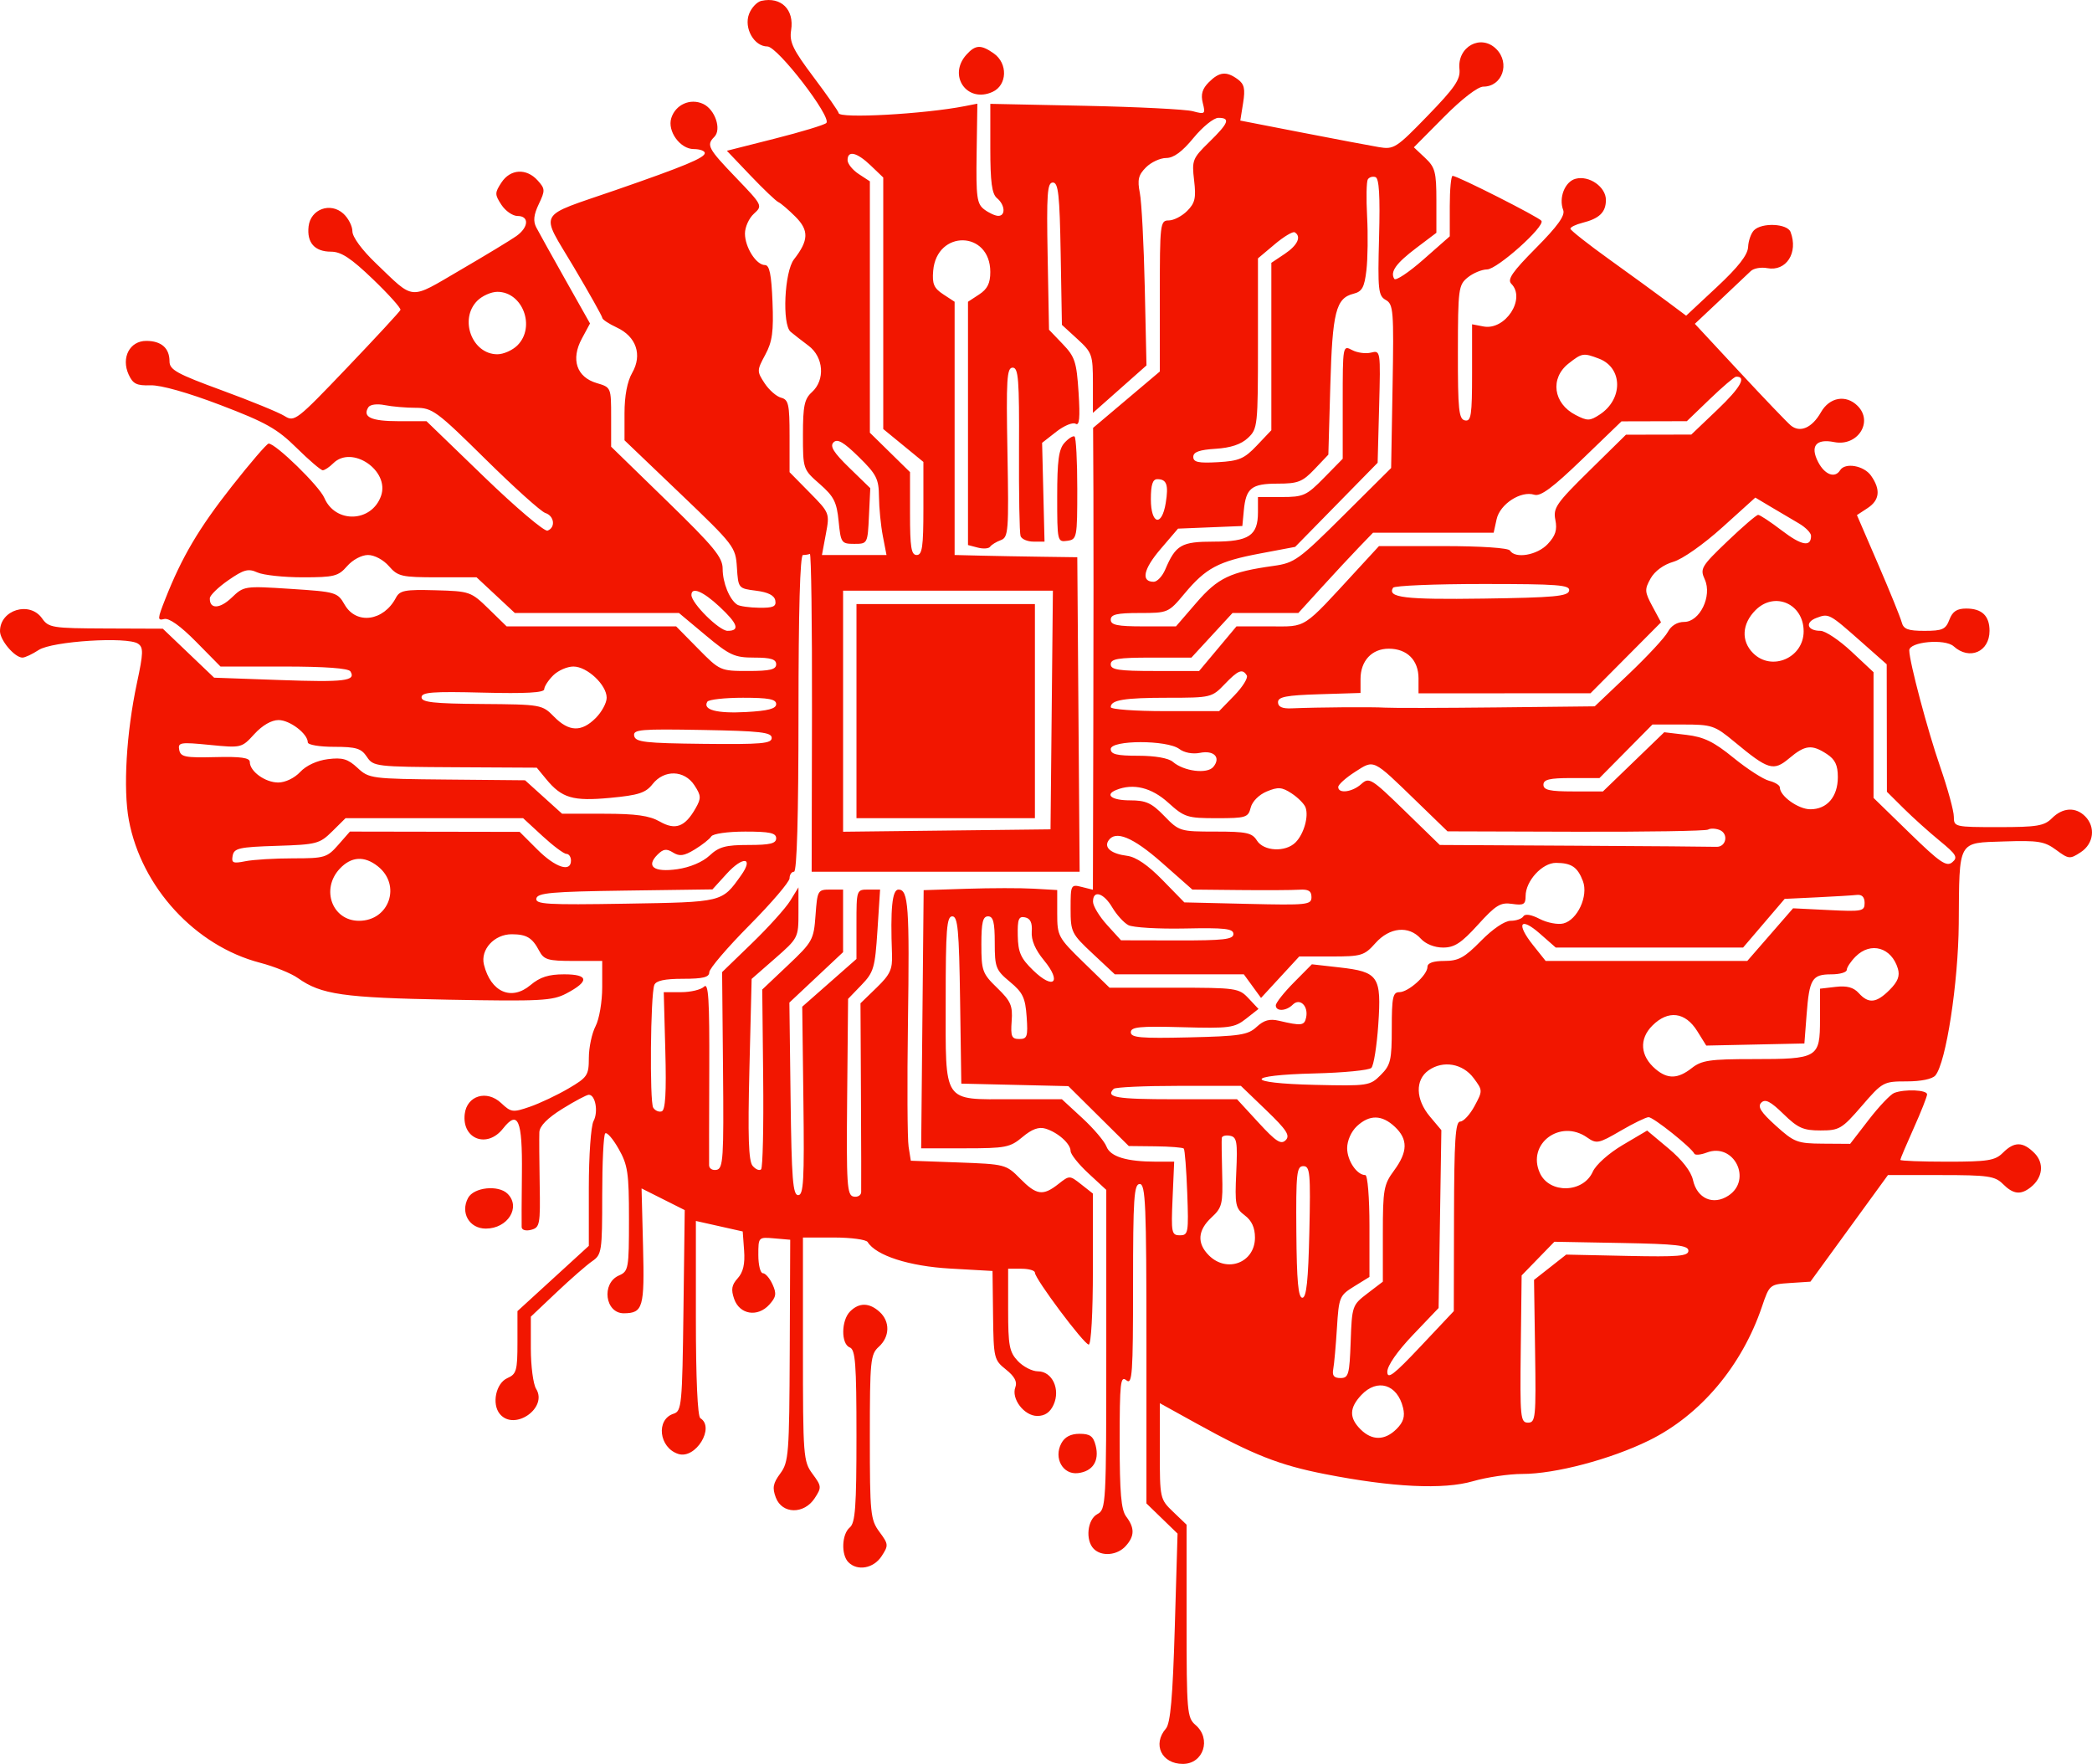 <?xml version="1.0" encoding="UTF-8" standalone="no"?>
<svg
   width="468.975"
   height="395.418"
   viewBox="0 0 468.975 395.418"
   version="1.1"
   id="svg1"
   sodipodi:docname="svg-ai(1).svg"
   inkscape:version="1.4.2 (1:1.4.2+202505120738+ebf0e940d0)"
   xmlns:inkscape="http://www.inkscape.org/namespaces/inkscape"
   xmlns:sodipodi="http://sodipodi.sourceforge.net/DTD/sodipodi-0.dtd"
   xmlns="http://www.w3.org/2000/svg"
   xmlns:svg="http://www.w3.org/2000/svg">
  <defs
     id="defs1" />
  <sodipodi:namedview
     id="namedview1"
     pagecolor="#ffffff"
     bordercolor="#000000"
     borderopacity="0.25"
     inkscape:showpageshadow="2"
     inkscape:pageopacity="0.0"
     inkscape:pagecheckerboard="0"
     inkscape:deskcolor="#d1d1d1"
     showgrid="false"
     inkscape:zoom="0.63128626"
     inkscape:cx="262.95519"
     inkscape:cy="327.10992"
     inkscape:window-width="1850"
     inkscape:window-height="1016"
     inkscape:window-x="70"
     inkscape:window-y="27"
     inkscape:window-maximized="1"
     inkscape:current-layer="svg1" />
  <path
     d="m 170.693,0.187 c -0.994,0.22 -2.243,1.547 -2.776,2.95 -1.2,3.155 1.133,7.281 4.116,7.281 2.277,0 14.497,15.87 13.211,17.156 -0.426,0.426 -5.618,2.002 -11.537,3.5 l -10.762,2.726 5.278,5.536 c 2.902,3.045 5.723,5.733 6.267,5.973 0.545,0.24 2.264,1.709 3.82,3.265 3.07,3.07 2.995,5.319 -0.318,9.564 -2.147,2.751 -2.696,14.607 -0.753,16.241 0.694,0.584 2.499,1.989 4.011,3.122 3.409,2.556 3.778,7.677 0.75,10.417 -1.672,1.513 -2,3.08 -2,9.551 0,7.696 0.022,7.761 3.75,11.023 3.187,2.788 3.825,4.042 4.25,8.353 0.479,4.859 0.627,5.073 3.5,5.073 2.981,0 3.002,-0.039 3.297,-6.241 l 0.298,-6.241 -4.694,-4.562 c -3.54,-3.441 -4.411,-4.846 -3.544,-5.713 0.868,-0.868 2.257,-0.066 5.647,3.261 3.995,3.921 4.501,4.918 4.54,8.954 0.024,2.498 0.413,6.454 0.865,8.792 l 0.822,4.25 h -7.236 -7.237 l 0.88,-4.707 c 0.872,-4.671 0.844,-4.742 -3.63,-9.284 l -4.508,-4.578 v -8.099 c 0,-7.113 -0.231,-8.159 -1.898,-8.595 -1.044,-0.273 -2.71,-1.735 -3.702,-3.249 -1.746,-2.665 -1.741,-2.868 0.148,-6.37 1.587,-2.941 1.891,-5.162 1.626,-11.868 -0.243,-6.151 -0.674,-8.25 -1.693,-8.25 -1.954,0 -4.481,-3.987 -4.481,-7.068 0,-1.442 0.902,-3.439 2.005,-4.437 1.985,-1.796 1.946,-1.877 -4,-8.068 -6.299,-6.56 -6.707,-7.325 -4.878,-9.154 1.69,-1.69 0.157,-6.187 -2.528,-7.41 -2.871,-1.308 -6.155,0.162 -7.114,3.185 -0.93,2.928 1.986,6.952 5.038,6.952 1.362,0 2.477,0.401 2.477,0.891 0,1.064 -4.605,2.978 -19.949,8.29 -18.017,6.237 -17.028,4.449 -9.485,17.168 3.539,5.966 6.444,11.141 6.456,11.5 0.012,0.358 1.473,1.326 3.248,2.151 4.371,2.032 5.764,6.133 3.452,10.162 -1.11,1.934 -1.722,5.155 -1.722,9.062 v 6.062 l 12.447,11.898 c 12.167,11.63 12.454,12.003 12.75,16.607 0.301,4.678 0.329,4.712 4.293,5.209 2.691,0.337 4.095,1.05 4.312,2.188 0.258,1.36 -0.446,1.678 -3.62,1.634 -2.167,-0.03 -4.377,-0.34 -4.911,-0.688 -1.727,-1.127 -3.271,-4.925 -3.271,-8.045 0,-2.58 -1.904,-4.896 -12.5,-15.207 l -12.5,-12.165 v -6.652 c 0,-6.636 -0.01,-6.654 -3.239,-7.608 -4.503,-1.33 -5.836,-5.306 -3.335,-9.949 l 1.839,-3.415 -5.519,-9.796 c -3.035,-5.389 -5.972,-10.669 -6.527,-11.734 -0.732,-1.407 -0.579,-2.838 0.561,-5.228 1.459,-3.058 1.44,-3.434 -0.26,-5.313 -2.52,-2.784 -6.113,-2.572 -8.112,0.478 -1.517,2.316 -1.517,2.684 0,5 0.901,1.375 2.528,2.5 3.615,2.5 2.659,0 2.506,2.531 -0.273,4.506 -1.238,0.879 -6.892,4.306 -12.566,7.614 -11.622,6.777 -10.129,6.897 -18.934,-1.528 -3.117,-2.982 -5.25,-5.889 -5.25,-7.153 0,-1.171 -0.914,-2.956 -2.03,-3.966 -2.91,-2.634 -7.346,-1.008 -7.792,2.856 -0.422,3.658 1.363,5.671 5.031,5.671 2.271,0 4.468,1.444 9.401,6.181 3.54,3.399 6.313,6.494 6.163,6.877 -0.15,0.383 -5.542,6.215 -11.982,12.961 -11.306,11.843 -11.787,12.215 -14,10.822 -1.26,-0.794 -7.579,-3.382 -14.041,-5.752 -10.113,-3.708 -11.75,-4.613 -11.75,-6.498 0,-2.975 -1.838,-4.591 -5.221,-4.591 -3.697,0 -5.664,3.763 -3.942,7.541 0.959,2.105 1.8,2.519 4.91,2.416 2.295,-0.076 8.392,1.645 15.694,4.432 10.169,3.881 12.697,5.303 17.032,9.584 2.799,2.765 5.445,5.027 5.88,5.027 0.434,0 1.489,-0.699 2.344,-1.554 4.179,-4.179 12.717,1.632 10.723,7.3 -2.097,5.963 -10.24,6.247 -12.715,0.443 -1.135,-2.662 -10.938,-12.214 -12.488,-12.168 -0.395,0.012 -4.092,4.308 -8.217,9.548 -7.439,9.449 -11.23,15.866 -14.952,25.309 -1.764,4.475 -1.785,4.866 -0.241,4.468 1.082,-0.279 3.668,1.566 7.159,5.109 l 5.466,5.545 h 14.225 c 9.165,0 14.464,0.387 14.897,1.087 1.323,2.142 -1.264,2.459 -15.803,1.94 l -14.749,-0.527 -5.751,-5.49 -5.751,-5.489 -12.757,-0.048 c -12.005,-0.044 -12.848,-0.178 -14.306,-2.26 -2.769,-3.953 -9.437,-1.933 -9.437,2.858 0,2.047 3.297,5.929 5.035,5.929 0.57,0 2.21,-0.77 3.645,-1.71 3.006,-1.969 19.853,-3.039 22.257,-1.413 1.243,0.841 1.211,2.026 -0.235,8.797 -2.385,11.166 -3.126,23.769 -1.81,30.786 2.821,15.044 14.898,28.166 29.397,31.943 3.174,0.827 6.994,2.373 8.491,3.437 5.208,3.701 10.127,4.408 33.72,4.844 20.74,0.384 23.338,0.248 26.44,-1.379 5.241,-2.749 5.074,-4.305 -0.462,-4.305 -3.498,0 -5.418,0.613 -7.557,2.413 -4.282,3.603 -8.894,1.579 -10.43,-4.576 -0.844,-3.384 2.33,-6.844 6.259,-6.822 3.326,0.019 4.581,0.783 6.135,3.735 1.043,1.979 1.964,2.25 7.65,2.25 H 135 v 5.886 c 0,3.276 -0.662,7.155 -1.494,8.75 -0.821,1.575 -1.496,4.758 -1.5,7.072 -0.01,3.94 -0.299,4.379 -4.597,6.898 -2.525,1.48 -6.413,3.318 -8.639,4.085 -3.812,1.313 -4.189,1.264 -6.424,-0.836 -3.223,-3.027 -7.689,-1.675 -8.168,2.474 -0.648,5.611 5.029,7.765 8.577,3.255 3.376,-4.292 4.37,-1.948 4.243,10.01 -0.063,5.998 -0.089,11.426 -0.056,12.062 0.033,0.671 0.93,0.929 2.134,0.614 1.935,-0.506 2.064,-1.196 1.909,-10.156 -0.092,-5.288 -0.126,-10.559 -0.076,-11.715 0.06,-1.393 1.797,-3.16 5.157,-5.25 2.787,-1.732 5.457,-3.149 5.933,-3.149 1.48,0 2.165,3.825 1.056,5.896 -0.585,1.094 -1.055,7.763 -1.055,14.972 v 12.999 l -7.999,7.317 -8,7.316 v 7.013 c 0,6.313 -0.225,7.111 -2.251,8 -2.579,1.131 -3.565,5.8 -1.7,8.047 3.247,3.913 10.816,-1.343 8.129,-5.645 -0.648,-1.038 -1.179,-5.101 -1.179,-9.029 v -7.141 l 5.75,-5.443 c 3.163,-2.994 6.762,-6.138 8,-6.988 2.142,-1.47 2.25,-2.179 2.25,-14.762 0,-7.27 0.301,-13.52 0.669,-13.887 0.368,-0.368 1.718,1.178 3,3.435 2.073,3.651 2.331,5.392 2.331,15.765 0,11.133 -0.102,11.705 -2.25,12.648 -3.999,1.754 -3.103,8.511 1.122,8.472 4.275,-0.041 4.632,-1.284 4.284,-14.948 l -0.332,-13.043 4.838,2.429 4.838,2.429 -0.286,22.518 c -0.269,21.162 -0.402,22.555 -2.199,23.125 -4.035,1.281 -3.29,7.648 1.056,9.027 3.867,1.228 8.279,-5.952 4.929,-8.022 -0.617,-0.381 -1,-8.963 -1,-22.416 v -21.798 l 5.25,1.177 5.25,1.178 0.312,4.282 c 0.22,3.007 -0.206,4.855 -1.432,6.209 -1.364,1.508 -1.537,2.522 -0.794,4.648 1.225,3.503 5.262,4.151 7.875,1.263 1.54,-1.701 1.662,-2.477 0.719,-4.547 -0.625,-1.373 -1.597,-2.496 -2.159,-2.496 -0.561,0 -1.021,-1.827 -1.021,-4.06 0,-4.048 0.011,-4.06 3.573,-3.75 l 3.573,0.31 -0.105,24.834 c -0.098,23.237 -0.235,25.009 -2.121,27.56 -1.638,2.216 -1.824,3.229 -0.992,5.416 1.409,3.707 6.309,3.784 8.698,0.138 1.59,-2.427 1.567,-2.696 -0.477,-5.46 -2.064,-2.792 -2.149,-3.895 -2.149,-27.948 v -25.04 h 6.941 c 3.818,0 7.223,0.456 7.568,1.014 1.875,3.035 9.296,5.421 18.491,5.945 l 9.5,0.541 0.12,9.94 c 0.116,9.604 0.214,10.016 2.894,12.153 1.92,1.531 2.569,2.747 2.108,3.951 -0.989,2.575 1.97,6.456 4.922,6.456 1.695,0 2.865,-0.804 3.638,-2.5 1.582,-3.472 -0.29,-7.5 -3.486,-7.5 -1.291,0 -3.326,-1.042 -4.522,-2.314 -1.906,-2.03 -2.174,-3.446 -2.174,-11.5 v -9.186 h 3 c 1.65,0 3,0.394 3,0.875 0,1.383 11.033,16.125 12.069,16.125 0.538,0 0.931,-7.142 0.931,-16.927 v -16.928 l -2.614,-2.056 c -2.609,-2.052 -2.617,-2.052 -5.134,-0.072 -3.452,2.714 -4.889,2.507 -8.579,-1.236 -3.116,-3.162 -3.366,-3.227 -13.832,-3.608 l -10.659,-0.388 -0.497,-3.143 c -0.273,-1.728 -0.339,-14.167 -0.147,-27.642 0.374,-26.202 0.106,-30 -2.117,-30 -1.418,0 -1.843,4.24 -1.455,14.5 0.128,3.382 -0.407,4.54 -3.457,7.494 l -3.608,3.495 0.104,20.505 c 0.057,11.278 0.08,21.101 0.05,21.829 -0.03,0.728 -0.796,1.178 -1.702,1 -1.478,-0.29 -1.626,-2.588 -1.44,-22.323 l 0.208,-22 2.995,-3.105 c 2.756,-2.857 3.042,-3.835 3.588,-12.25 l 0.592,-9.145 h -2.648 c -2.637,0 -2.648,0.032 -2.648,7.778 v 7.777 l -6.078,5.35 -6.079,5.351 0.262,21.122 c 0.221,17.796 0.037,21.122 -1.171,21.122 -1.193,0 -1.479,-3.634 -1.703,-21.585 l -0.269,-21.584 6.019,-5.652 6.019,-5.651 v -7.014 -7.014 h -2.88 c -2.791,0 -2.892,0.177 -3.296,5.75 -0.398,5.509 -0.657,5.979 -6.181,11.203 l -5.765,5.453 0.209,19.816 c 0.115,10.898 -0.093,20.118 -0.463,20.487 -0.369,0.37 -1.223,0.024 -1.898,-0.769 -0.918,-1.078 -1.1,-6.532 -0.726,-21.678 l 0.5,-20.237 5.25,-4.59 c 5.178,-4.527 5.25,-4.667 5.246,-10.263 v -5.672 l -1.842,3 c -1.013,1.65 -4.864,5.925 -8.557,9.5 l -6.716,6.5 0.206,22 c 0.184,19.72 0.035,22.034 -1.439,22.323 -0.905,0.178 -1.662,-0.272 -1.683,-1 -0.021,-0.728 0,-10.318 0.038,-21.311 0.061,-15.89 -0.177,-19.735 -1.162,-18.75 -0.681,0.681 -2.994,1.238 -5.14,1.238 h -3.903 l 0.353,13.166 c 0.25,9.365 0.018,13.278 -0.806,13.553 -0.637,0.213 -1.497,-0.161 -1.91,-0.83 -0.826,-1.335 -0.609,-25.264 0.248,-27.499 0.372,-0.969 2.318,-1.39 6.427,-1.39 4.502,0 5.893,-0.345 5.893,-1.461 0,-0.804 4.05,-5.546 9,-10.539 4.95,-4.993 9,-9.735 9,-10.539 0,-0.803 0.45,-1.461 1,-1.461 0.648,0 1,-12.5 1,-35.5 0,-23 0.352,-35.5 1,-35.5 0.55,0 1.247,-0.113 1.549,-0.25 0.302,-0.137 0.517,15.838 0.477,35.5 l -0.073,35.75 h 30.036 30.037 l -0.263,-35.25 -0.263,-35.25 -8,-0.109 c -4.4,-0.06 -10.587,-0.172 -13.75,-0.25 l -5.75,-0.141 v -28.385 -28.385 l -2.557,-1.675 c -2.087,-1.368 -2.5,-2.334 -2.25,-5.266 0.793,-9.276 12.807,-9.033 12.807,0.259 0,2.529 -0.643,3.827 -2.5,5.044 l -2.5,1.638 v 27.268 27.269 l 2.214,0.579 c 1.218,0.318 2.456,0.225 2.75,-0.207 0.295,-0.431 1.366,-1.092 2.38,-1.466 1.719,-0.636 1.82,-1.957 1.5,-19.678 -0.298,-16.433 -0.14,-18.996 1.167,-18.996 1.296,10e-4 1.499,2.597 1.425,18.251 -0.048,10.037 0.108,18.813 0.345,19.5 0.238,0.688 1.545,1.25 2.904,1.25 h 2.471 l -0.271,-11.073 -0.272,-11.074 3.184,-2.491 c 1.751,-1.371 3.702,-2.172 4.334,-1.781 0.845,0.522 1.019,-1.335 0.657,-6.986 -0.443,-6.894 -0.814,-8.03 -3.561,-10.896 l -3.066,-3.199 -0.306,-16.5 c -0.26,-14.016 -0.083,-16.5 1.17,-16.5 1.227,0 1.521,2.683 1.751,15.953 l 0.277,15.953 3.473,3.182 c 3.302,3.024 3.474,3.514 3.474,9.867 v 6.685 l 6.006,-5.32 6.005,-5.32 -0.385,-17.5 c -0.211,-9.625 -0.708,-19.143 -1.103,-21.152 -0.586,-2.976 -0.331,-4.04 1.379,-5.75 1.154,-1.154 3.193,-2.098 4.531,-2.098 1.671,0 3.589,-1.41 6.121,-4.5 2.028,-2.475 4.533,-4.5 5.566,-4.5 2.767,0 2.331,1.154 -2.056,5.438 -3.74,3.651 -3.908,4.08 -3.376,8.578 0.468,3.95 0.209,5.087 -1.563,6.859 -1.169,1.169 -3.025,2.125 -4.125,2.125 -1.921,0 -2,0.667 -2,16.933 v 16.933 l -7.478,6.317 -7.479,6.317 0.07,14.5 c 0.039,7.975 0.029,31.271 -0.021,51.769 l -0.092,37.269 -2.5,-0.627 c -2.439,-0.612 -2.5,-0.493 -2.5,4.844 0,5.269 0.183,5.643 4.957,10.108 l 4.957,4.637 h 14.46 14.459 l 1.928,2.646 1.928,2.647 4.283,-4.647 4.283,-4.646 h 7.207 c 6.748,0 7.378,-0.191 9.88,-3 3.174,-3.562 7.458,-3.983 10.158,-1 1.088,1.202 3.08,2 4.994,2 2.559,0 4.095,-1.004 7.825,-5.116 4.009,-4.419 5.054,-5.056 7.661,-4.674 2.576,0.378 3.02,0.122 3.02,-1.748 0,-3.397 3.726,-7.464 6.823,-7.447 3.468,0.02 4.831,0.944 6.025,4.085 1.264,3.324 -1.213,8.703 -4.372,9.495 -1.243,0.312 -3.634,-0.142 -5.312,-1.01 -1.913,-0.99 -3.28,-1.206 -3.666,-0.581 -0.339,0.548 -1.621,0.996 -2.849,0.996 -1.325,0 -4.028,1.829 -6.649,4.5 -3.696,3.766 -5.035,4.5 -8.208,4.5 -2.482,0 -3.792,0.458 -3.792,1.326 0,1.838 -4.269,5.674 -6.314,5.674 -1.442,0 -1.686,1.167 -1.686,8.045 0,7.236 -0.25,8.296 -2.485,10.531 -2.413,2.413 -2.844,2.478 -14.75,2.205 -15.909,-0.364 -15.933,-2.18 -0.035,-2.565 6.456,-0.156 12.168,-0.714 12.694,-1.24 0.526,-0.526 1.224,-4.899 1.551,-9.717 0.733,-10.824 0.06,-11.816 -8.682,-12.805 l -6.204,-0.702 -4.045,4.085 c -2.224,2.247 -4.044,4.553 -4.044,5.124 0,1.412 2.325,1.314 3.8,-0.161 1.577,-1.577 3.534,0.275 3.005,2.844 -0.385,1.874 -1.027,1.954 -6.106,0.761 -2.072,-0.486 -3.374,-0.126 -5,1.385 -1.939,1.802 -3.737,2.079 -15.199,2.346 -10.833,0.252 -13,0.06 -13,-1.149 0,-1.202 1.971,-1.397 11.506,-1.133 10.613,0.293 11.724,0.146 14.311,-1.889 l 2.805,-2.206 -2.235,-2.38 c -2.155,-2.293 -2.76,-2.379 -16.696,-2.379 h -14.46 l -5.866,-5.713 c -5.679,-5.532 -5.865,-5.88 -5.865,-10.948 v -5.234 l -5.25,-0.303 c -2.888,-0.166 -9.624,-0.16 -14.971,0.014 l -9.72,0.316 -0.28,28.934 -0.279,28.935 h 9.856 c 9.085,-10e-4 10.09,-0.199 12.864,-2.532 2.096,-1.765 3.655,-2.335 5.144,-1.882 2.795,0.85 5.636,3.384 5.636,5.028 0,0.717 1.8,2.97 4,5.005 l 4,3.701 v 35.804 c 0,34.781 -0.057,35.835 -2,36.875 -2.255,1.207 -2.733,5.867 -0.8,7.8 1.767,1.767 5.254,1.46 7.145,-0.629 2.02,-2.232 2.054,-4.06 0.123,-6.612 -1.139,-1.506 -1.468,-5.292 -1.468,-16.873 0,-13.158 0.178,-14.783 1.5,-13.686 1.326,1.1 1.5,-1.382 1.5,-21.378 0,-19.442 0.211,-22.622 1.5,-22.622 1.305,0 1.5,4.645 1.5,35.804 v 35.804 l 3.489,3.382 3.489,3.381 -0.622,21.065 c -0.462,15.649 -0.973,21.47 -1.989,22.643 -3.065,3.54 -0.965,7.921 3.798,7.921 4.629,0 6.457,-5.631 2.835,-8.732 -1.885,-1.614 -2,-2.95 -2,-23.303 v -21.591 l -3,-2.874 c -2.969,-2.844 -3,-2.986 -3,-13.62 v -10.745 l 8.182,4.525 c 12.781,7.07 18.582,9.358 28.823,11.367 15.151,2.972 26.589,3.524 33.201,1.602 3.081,-0.896 8.048,-1.629 11.038,-1.629 7.39,0 19.765,-3.268 28.388,-7.495 11.516,-5.647 20.837,-16.675 25.35,-29.993 1.68,-4.957 1.748,-5.015 6.281,-5.314 l 4.583,-0.301 8.692,-11.949 8.691,-11.948 h 11.886 c 10.552,0 12.109,0.224 13.885,2 2.31,2.31 3.969,2.51 6.208,0.75 2.751,-2.162 3.109,-5.433 0.843,-7.699 -2.581,-2.581 -4.507,-2.595 -7.051,-0.051 -1.746,1.746 -3.333,2 -12.5,2 -5.775,0 -10.5,-0.183 -10.5,-0.407 0,-0.224 1.35,-3.415 3,-7.093 1.65,-3.678 3,-7.094 3,-7.593 0,-1.012 -4.996,-1.23 -7.363,-0.321 -0.839,0.322 -3.406,3.022 -5.703,6 l -4.177,5.414 -6.129,-0.041 c -5.718,-0.038 -6.423,-0.308 -10.544,-4.034 -3.368,-3.044 -4.14,-4.269 -3.249,-5.16 0.891,-0.891 2.068,-0.289 4.959,2.534 3.239,3.162 4.448,3.701 8.307,3.701 4.233,0 4.816,-0.346 9.266,-5.5 4.647,-5.382 4.862,-5.5 10.068,-5.5 3.227,0 5.758,-0.527 6.432,-1.34 2.386,-2.875 5.132,-20.725 5.233,-34.02 0.143,-18.936 -0.33,-18.08 10.181,-18.429 7.641,-0.254 9.054,-0.023 11.655,1.9 2.817,2.082 3.082,2.107 5.512,0.515 2.925,-1.917 3.381,-5.654 0.981,-8.055 -2.141,-2.14 -5.027,-1.973 -7.429,0.429 -1.733,1.733 -3.333,2 -12,2 -9.818,0 -10,-0.043 -10,-2.34 0,-1.287 -1.371,-6.297 -3.047,-11.134 -2.839,-8.193 -6.93,-23.594 -6.946,-26.148 -0.012,-1.935 8.014,-2.669 9.956,-0.911 3.529,3.193 8.037,1.248 8.037,-3.467 0,-3.368 -1.706,-5 -5.225,-5 -2.093,0 -3.071,0.648 -3.775,2.5 -0.824,2.169 -1.563,2.5 -5.569,2.5 -3.733,0 -4.716,-0.373 -5.127,-1.944 -0.279,-1.069 -2.65,-6.908 -5.269,-12.975 l -4.761,-11.031 2.363,-1.548 c 2.742,-1.797 3.002,-4.144 0.806,-7.279 -1.596,-2.28 -5.829,-3.025 -6.943,-1.223 -1.155,1.869 -3.444,1.009 -4.923,-1.851 -1.848,-3.574 -0.475,-5.279 3.596,-4.464 5.239,1.047 8.847,-4.522 5.256,-8.114 -2.604,-2.603 -6.301,-1.96 -8.226,1.432 -1.982,3.494 -4.684,4.672 -6.761,2.949 -0.805,-0.668 -5.972,-6.066 -11.484,-11.997 l -10.021,-10.783 5.677,-5.336 c 3.123,-2.935 6.208,-5.851 6.855,-6.481 0.648,-0.63 2.312,-0.928 3.697,-0.664 4.256,0.814 7.011,-3.46 5.227,-8.109 -0.726,-1.893 -6.417,-2.158 -8.193,-0.382 -0.66,0.66 -1.254,2.348 -1.321,3.75 -0.084,1.781 -2.197,4.488 -7.004,8.976 l -6.884,6.425 -4.245,-3.17 c -2.335,-1.744 -8.165,-5.985 -12.954,-9.426 -4.79,-3.44 -8.727,-6.544 -8.75,-6.897 -0.023,-0.352 1.193,-0.951 2.702,-1.33 3.802,-0.954 5.256,-2.373 5.256,-5.127 0,-2.922 -3.744,-5.542 -6.783,-4.747 -2.405,0.628 -3.846,4.266 -2.785,7.029 0.464,1.21 -1.261,3.61 -6.104,8.49 -5.287,5.328 -6.488,7.067 -5.54,8.015 3.339,3.339 -1.334,10.514 -6.237,9.577 l -2.551,-0.488 v 10.935 c 0,9.486 -0.212,10.892 -1.598,10.611 -1.379,-0.279 -1.596,-2.372 -1.581,-15.298 0.015,-14.196 0.13,-15.067 2.208,-16.75 1.206,-0.976 3.155,-1.785 4.332,-1.797 2.263,-0.022 12.99,-9.601 12.194,-10.889 -0.494,-0.799 -18.834,-10.089 -19.916,-10.089 -0.352,0 -0.639,3.05 -0.639,6.778 v 6.777 l -5.938,5.227 c -3.266,2.875 -6.193,4.816 -6.503,4.313 -0.979,-1.584 0.384,-3.488 4.983,-6.962 l 4.458,-3.367 v -7.208 c 0,-6.417 -0.278,-7.47 -2.526,-9.582 l -2.526,-2.373 6.749,-6.802 c 4.021,-4.052 7.589,-6.801 8.826,-6.801 4.257,0 6.071,-5.263 2.906,-8.429 -3.443,-3.443 -8.786,-0.534 -8.258,4.496 0.242,2.31 -1.007,4.143 -7.117,10.445 -7.078,7.299 -7.572,7.616 -10.983,7.042 -1.964,-0.332 -9.75,-1.805 -17.301,-3.274 l -13.731,-2.672 0.633,-3.956 c 0.506,-3.166 0.264,-4.226 -1.211,-5.304 -2.537,-1.855 -4.117,-1.692 -6.476,0.667 -1.471,1.471 -1.837,2.726 -1.356,4.644 0.627,2.496 0.514,2.59 -2.234,1.853 -1.592,-0.427 -12.457,-0.974 -24.145,-1.215 l -21.25,-0.439 v 9.948 c 0,7.624 0.351,10.24 1.5,11.194 1.82,1.51 1.977,4.012 0.25,3.968 -0.687,-0.017 -2.09,-0.668 -3.117,-1.445 -1.645,-1.247 -1.847,-2.735 -1.701,-12.559 l 0.165,-11.144 -2.798,0.549 c -9.103,1.788 -28.299,2.843 -28.299,1.557 0,-0.316 -2.509,-3.916 -5.576,-8 -4.708,-6.269 -5.499,-7.919 -5.077,-10.59 0.728,-4.61 -2.244,-7.543 -6.654,-6.567 M 216.658,12.247 c -4.25,4.695 0.131,10.956 5.845,8.353 3.31,-1.508 3.467,-6.391 0.277,-8.625 -2.879,-2.017 -4.1,-1.963 -6.122,0.272 m -26.655,23.648 c 0,0.812 1.125,2.214 2.5,3.115 l 2.5,1.638 v 28.177 28.177 l 4.5,4.416 4.5,4.416 v 9.292 c 0,7.593 0.274,9.292 1.5,9.292 1.237,0 1.5,-1.826 1.5,-10.433 v -10.433 l -4.5,-3.688 -4.5,-3.687 v -28.192 -28.193 l -2.805,-2.687 c -3.109,-2.979 -5.195,-3.465 -5.195,-1.21 m 116.627,4.317 c -0.306,0.495 -0.378,4.231 -0.16,8.303 0.218,4.072 0.148,9.505 -0.154,12.074 -0.452,3.845 -0.966,4.776 -2.903,5.262 -3.937,0.988 -4.722,4.099 -5.189,20.567 l -0.439,15.5 -3.087,3.25 c -2.709,2.851 -3.723,3.25 -8.269,3.25 -5.87,0 -7.118,0.987 -7.594,6.004 l -0.332,3.496 -7.209,0.293 -7.209,0.293 -3.948,4.618 c -3.828,4.479 -4.409,7.296 -1.506,7.296 0.778,0 1.942,-1.238 2.587,-2.75 2.358,-5.534 3.603,-6.25 10.869,-6.25 7.881,0 9.916,-1.349 9.916,-6.571 v -3.429 h 5.292 c 4.912,0 5.594,-0.308 9.5,-4.288 l 4.208,-4.288 V 90.095 c 0,-12.627 0.02,-12.737 2.093,-11.627 1.151,0.616 3.064,0.876 4.25,0.577 2.137,-0.538 2.154,-0.424 1.822,12.077 l -0.335,12.619 -9.245,9.426 -9.244,9.427 -7.901,1.492 c -9.341,1.764 -12.095,3.229 -16.927,9.011 -3.574,4.275 -3.682,4.321 -10.063,4.321 -5.067,0 -6.45,0.322 -6.45,1.5 0,1.197 1.479,1.5 7.309,1.5 h 7.31 l 4.584,-5.31 c 4.808,-5.57 7.592,-6.898 17.297,-8.252 4.695,-0.656 5.65,-1.345 15.677,-11.318 l 10.677,-10.62 0.323,-18.32 c 0.299,-16.973 0.187,-18.396 -1.526,-19.355 -1.682,-0.942 -1.818,-2.221 -1.5,-14.097 0.248,-9.282 0.014,-13.173 -0.809,-13.447 -0.637,-0.213 -1.409,0.018 -1.715,0.513 m -20.877,14.554 -3.75,3.152 v 19.076 c 0,18.49 -0.069,19.14 -2.25,21.186 -1.527,1.432 -3.858,2.212 -7.25,2.425 -3.638,0.228 -5,0.721 -5,1.813 0,1.189 1.141,1.436 5.5,1.191 4.767,-0.268 5.933,-0.765 8.75,-3.735 l 3.25,-3.427 v -18.764 -18.765 l 2.994,-2 c 2.894,-1.933 3.803,-3.889 2.25,-4.843 -0.413,-0.253 -2.438,0.958 -4.5,2.691 m -178.75,12.652 c -4.13,4.13 -1.179,12 4.5,12 1.375,0 3.4,-0.9 4.5,-2 4.13,-4.13 1.179,-12 -4.5,-12 -1.375,0 -3.4,0.9 -4.5,2 m 244.635,14.073 c -4.206,3.308 -3.442,8.941 1.562,11.529 2.671,1.381 3.193,1.372 5.425,-0.09 5.277,-3.458 5.182,-10.495 -0.169,-12.53 -3.502,-1.331 -3.799,-1.284 -6.818,1.091 m 31.689,7.949 -5.175,4.978 -7.325,0.019 -7.324,0.018 -8.836,8.522 c -6.583,6.348 -9.312,8.37 -10.7,7.93 -3.021,-0.959 -7.712,2.087 -8.46,5.494 l -0.663,3.017 h -13.52 -13.521 l -3.15,3.265 c -1.732,1.796 -5.5,5.846 -8.372,9 l -5.221,5.735 h -7.38 -7.379 l -4.606,5 -4.606,5 h -9.043 c -7.372,0 -9.043,0.277 -9.043,1.5 0,1.232 1.767,1.5 9.907,1.5 h 9.907 l 4.186,-5 4.186,-5 h 7.525 c 8.4,0 7.026,0.895 19.607,-12.768 l 4.819,-5.232 h 14.372 c 8.503,0 14.625,0.408 14.991,1 1.173,1.898 6.106,1.048 8.459,-1.457 1.752,-1.864 2.166,-3.169 1.717,-5.411 -0.534,-2.674 0.189,-3.722 7.617,-11.028 l 8.207,-8.074 7.324,-0.015 7.324,-0.015 5.904,-5.631 c 5.138,-4.901 6.559,-7.423 4.139,-7.347 -0.38,0.011 -3.02,2.261 -5.867,5 m -300.762,1.877 c -1.348,2.182 0.667,3.101 6.801,3.101 h 6.245 l 12.946,12.505 c 7.12,6.877 13.509,12.291 14.196,12.031 1.849,-0.7 1.516,-3.317 -0.503,-3.958 -0.964,-0.306 -7.001,-5.736 -13.415,-12.067 C 97.908,92.148 96.917,91.418 93.208,91.418 c -2.179,0 -5.313,-0.27 -6.965,-0.601 -1.749,-0.35 -3.287,-0.141 -3.684,0.5 m 156.072,7.953 c -1.288,1.423 -1.634,3.974 -1.634,12.046 0,10.048 0.042,10.235 2.25,9.922 2.182,-0.31 2.25,-0.661 2.25,-11.664 0,-6.239 -0.277,-11.516 -0.616,-11.726 -0.339,-0.211 -1.352,0.429 -2.25,1.422 m 19.366,12.648 c 0,5.651 2.451,6.272 3.332,0.844 0.664,-4.094 0.222,-5.344 -1.891,-5.344 -1.041,0 -1.441,1.249 -1.441,4.5 m 128.095,6.313 c -4.209,3.801 -8.945,7.129 -10.975,7.712 -2.168,0.623 -4.167,2.086 -5.087,3.725 -1.384,2.466 -1.348,3.009 0.408,6.27 l 1.922,3.57 -7.908,7.955 -7.908,7.955 H 337.27 317.997 v -3.345 c 0,-4.091 -2.571,-6.655 -6.674,-6.655 -3.787,0 -6.326,2.725 -6.326,6.791 v 3.134 l -9.25,0.287 c -7.428,0.231 -9.25,0.583 -9.25,1.788 0,1.028 0.945,1.461 3,1.375 6.022,-0.25 18.077,-0.341 21,-0.159 1.65,0.104 12.9,0.08 25,-0.052 l 22,-0.241 7.595,-7.211 c 4.177,-3.967 8.13,-8.224 8.785,-9.462 0.745,-1.409 2.118,-2.25 3.671,-2.25 3.5,0 6.316,-5.802 4.621,-9.522 -1.103,-2.42 -0.799,-2.933 5.042,-8.527 3.419,-3.273 6.535,-5.951 6.924,-5.951 0.39,0 2.79,1.588 5.333,3.53 4.416,3.371 6.536,3.748 6.523,1.161 0,-0.655 -1.241,-1.91 -2.75,-2.789 -1.509,-0.879 -4.319,-2.538 -6.244,-3.686 l -3.5,-2.089 -7.405,6.686 m -308.282,8.687 c -1.97,2.266 -2.902,2.5 -9.946,2.5 -4.275,0 -8.854,-0.492 -10.174,-1.094 -2.035,-0.927 -3.03,-0.66 -6.509,1.75 -2.26,1.564 -4.125,3.38 -4.146,4.035 -0.079,2.486 2.229,2.428 4.891,-0.123 2.742,-2.627 2.862,-2.645 13.228,-1.974 10.167,0.657 10.508,0.756 12.106,3.541 2.603,4.537 8.728,3.715 11.49,-1.542 0.873,-1.662 2.018,-1.879 8.875,-1.69 7.698,0.213 7.961,0.306 11.91,4.158 l 4.038,3.939 h 18.999 19 l 4.925,5 c 4.873,4.948 4.991,5 11.212,5 4.923,0 6.288,-0.326 6.288,-1.5 0,-1.13 -1.213,-1.5 -4.913,-1.5 -4.43,0 -5.499,-0.491 -10.896,-5 l -5.984,-5 h -18.398 -18.397 l -4.29,-4 -4.29,-4 h -8.736 c -8.071,0 -8.901,-0.19 -10.909,-2.5 -1.241,-1.427 -3.253,-2.5 -4.687,-2.5 -1.434,0 -3.446,1.073 -4.687,2.5 m 234.479,4.837 c -1.368,2.212 2.611,2.69 20.268,2.436 15.871,-0.229 18.961,-0.514 19.203,-1.773 0.248,-1.292 -2.431,-1.5 -19.333,-1.5 -10.791,0 -19.853,0.377 -20.138,0.837 m -157.292,1.628 c 0,1.861 6.226,8.035 8.104,8.035 2.848,0 2.308,-1.59 -1.854,-5.459 -3.683,-3.425 -6.25,-4.482 -6.25,-2.576 m 34,26.053 v 27.019 l 23.25,-0.269 23.25,-0.268 0.266,-26.75 0.267,-26.75 h -23.517 -23.516 v 27.018 m 204.55,-22.659 c -3.061,3.061 -3.28,6.911 -0.55,9.641 4.16,4.16 11.333,1.064 11.333,-4.892 0,-6.171 -6.498,-9.033 -10.783,-4.749 m -201.55,22.641 v 24 h 20 20 v -24 -24 h -20 -20 v 24 m 215.186,-20.891 c -2.646,0.999 -2.047,2.891 0.916,2.891 1.091,0 4.214,2.087 6.941,4.637 l 4.957,4.637 v 14.088 14.089 l 8.06,7.847 c 6.823,6.642 8.295,7.653 9.583,6.583 1.319,-1.095 0.943,-1.738 -2.81,-4.81 -2.383,-1.95 -6.02,-5.221 -8.083,-7.269 l -3.75,-3.724 -0.023,-14.289 -0.024,-14.289 -5.726,-5.062 c -7.185,-6.351 -7.248,-6.384 -10.041,-5.329 m -283.186,12.891 c -1.1,1.1 -2,2.495 -2,3.101 0,0.764 -4.198,0.993 -13.75,0.75 -11.271,-0.288 -13.75,-0.099 -13.75,1.046 0,1.121 2.66,1.417 13.5,1.5 13.345,0.102 13.531,0.135 16.205,2.853 3.343,3.4 6.147,3.489 9.34,0.295 1.35,-1.35 2.455,-3.395 2.455,-4.545 0,-2.89 -4.377,-7 -7.455,-7 -1.4,0 -3.445,0.9 -4.545,2 m 150.5,2 c -2.808,2.931 -3.098,3 -12.605,3 -9.868,0 -12.895,0.495 -12.895,2.107 0,0.491 5.467,0.893 12.149,0.893 h 12.149 l 3.406,-3.507 c 1.873,-1.929 3.129,-3.954 2.792,-4.5 -0.976,-1.578 -1.928,-1.195 -4.996,2.007 m -115.93,3.887 c -1.121,1.813 2.125,2.679 8.68,2.316 4.976,-0.275 6.75,-0.745 6.75,-1.788 0,-1.093 -1.693,-1.415 -7.441,-1.415 -4.093,0 -7.688,0.399 -7.989,0.887 m -101.548,7.25 c -2.849,3.119 -2.906,3.133 -10.03,2.431 -6.59,-0.65 -7.137,-0.56 -6.815,1.112 0.306,1.59 1.316,1.793 8.086,1.626 5.743,-0.142 7.737,0.14 7.737,1.096 0,2.104 3.458,4.598 6.376,4.598 1.573,0 3.648,-0.998 4.922,-2.366 1.342,-1.442 3.764,-2.563 6.202,-2.87 3.278,-0.412 4.477,-0.06 6.646,1.954 2.583,2.399 3.055,2.46 20.102,2.619 l 17.456,0.163 4.151,3.75 4.151,3.75 h 9.416 c 7.134,0 10.158,0.424 12.478,1.75 3.516,2.01 5.655,1.216 8.041,-2.984 1.278,-2.25 1.247,-2.829 -0.274,-5.151 -2.248,-3.432 -6.783,-3.554 -9.38,-0.253 -1.546,1.965 -3.143,2.483 -9.493,3.078 -8.386,0.786 -10.847,0.062 -14.379,-4.231 l -2.086,-2.534 -18.299,-0.098 c -17.79,-0.096 -18.342,-0.161 -19.787,-2.338 -1.259,-1.896 -2.387,-2.239 -7.365,-2.239 -3.252,0 -5.878,-0.447 -5.878,-1 0,-1.93 -4.026,-5 -6.556,-5 -1.59,0 -3.64,1.186 -5.422,3.137 m 307.478,3.863 -5.937,6 h -6.282 c -4.916,0 -6.281,0.326 -6.281,1.5 0,1.183 1.408,1.5 6.67,1.5 h 6.67 l 6.872,-6.634 6.872,-6.635 4.969,0.589 c 3.936,0.466 6.132,1.535 10.557,5.14 3.073,2.503 6.668,4.823 7.989,5.154 1.32,0.332 2.401,1.004 2.401,1.494 0,1.927 4.15,4.892 6.845,4.892 3.75,0 6.155,-2.819 6.155,-7.214 0,-2.676 -0.61,-3.956 -2.465,-5.171 -3.369,-2.208 -4.877,-2.039 -8.419,0.941 -3.545,2.983 -4.671,2.646 -12.295,-3.676 -4.431,-3.674 -5.044,-3.88 -11.532,-3.88 h -6.852 l -5.937,6 m -222.329,-3.448 c 0.284,1.394 2.426,1.639 15.579,1.782 12.963,0.141 15.251,-0.059 15.25,-1.334 0,-1.257 -2.523,-1.546 -15.58,-1.781 -13.903,-0.252 -15.543,-0.108 -15.249,1.333 m 106.829,2.948 c 0,1.171 1.352,1.5 6.171,1.5 3.771,0 6.786,0.53 7.75,1.363 2.469,2.131 7.709,2.788 9.078,1.138 1.752,-2.11 0.161,-3.783 -2.997,-3.151 -1.631,0.326 -3.52,-0.028 -4.629,-0.868 -2.707,-2.05 -15.373,-2.035 -15.373,0.018 m 54.75,5.13 c -2.062,1.32 -3.75,2.843 -3.75,3.385 0,1.56 3.165,1.146 5.181,-0.679 1.743,-1.577 2.247,-1.266 9.714,6 l 7.875,7.664 30.115,0.167 c 16.563,0.091 30.896,0.204 31.851,0.25 2.262,0.108 2.85,-2.978 0.723,-3.794 -0.902,-0.346 -2.049,-0.377 -2.549,-0.068 -0.5,0.309 -13.847,0.524 -29.659,0.477 l -28.751,-0.086 -7,-6.784 c -9.877,-9.572 -9.372,-9.332 -13.75,-6.532 m -53.5,4.032 c -2.682,1.082 -1.042,2.338 3.054,2.338 3.606,0 4.854,0.568 7.696,3.5 3.325,3.43 3.553,3.5 11.456,3.5 6.98,0 8.231,0.269 9.312,2 1.521,2.435 6.411,2.678 8.659,0.43 1.874,-1.874 3.006,-5.86 2.235,-7.869 -0.305,-0.795 -1.706,-2.199 -3.114,-3.122 -2.169,-1.421 -3.018,-1.487 -5.567,-0.431 -1.745,0.723 -3.256,2.241 -3.602,3.619 -0.556,2.216 -1.062,2.373 -7.616,2.373 -6.619,0 -7.242,-0.2 -10.895,-3.5 -3.738,-3.378 -7.813,-4.373 -11.618,-2.838 m -175.769,9.288 c -2.822,2.793 -3.487,2.967 -12.468,3.25 -8.387,0.265 -9.53,0.52 -9.852,2.195 -0.315,1.644 0.065,1.81 2.863,1.25 1.774,-0.355 6.585,-0.645 10.691,-0.645 7.043,0 7.614,-0.17 10.098,-3 l 2.632,-3 19.028,0.033 19.027,0.033 3.973,3.967 c 4.043,4.037 7.527,5.179 7.527,2.467 0,-0.825 -0.46,-1.5 -1.022,-1.5 -0.563,0 -2.975,-1.8 -5.362,-4 l -4.34,-4 H 97.366 77.459 l -2.981,2.95 m 84.969,1.131 c -0.368,0.595 -2.031,1.91 -3.697,2.923 -2.408,1.464 -3.406,1.605 -4.874,0.688 -1.467,-0.916 -2.182,-0.817 -3.481,0.482 -2.653,2.652 -0.808,4.006 4.441,3.257 2.826,-0.403 5.667,-1.603 7.216,-3.048 2.122,-1.979 3.604,-2.383 8.75,-2.383 4.84,0 6.195,-0.328 6.195,-1.5 0,-1.189 -1.438,-1.5 -6.941,-1.5 -3.896,0 -7.234,0.474 -7.609,1.081 m 88.996,1.006 c -0.963,1.559 0.734,2.904 4.22,3.345 2.003,0.254 4.663,2.07 7.924,5.411 l 4.91,5.029 14.25,0.335 c 13.309,0.313 14.25,0.213 14.25,-1.511 0,-1.392 -0.677,-1.802 -2.75,-1.665 -1.513,0.099 -7.521,0.133 -13.352,0.075 l -10.601,-0.106 -6.797,-6 c -6.563,-5.793 -10.514,-7.404 -12.054,-4.913 m -172.272,6.227 c -4.318,4.597 -1.703,11.686 4.31,11.686 6.793,0 9.548,-8.012 4.205,-12.228 -3.019,-2.382 -5.942,-2.196 -8.515,0.542 m 86.734,1.137 -3.192,3.508 -19.595,0.27 c -16.477,0.228 -19.641,0.51 -19.884,1.771 -0.251,1.302 2.383,1.456 19.987,1.164 21.921,-0.363 21.579,-0.28 25.902,-6.344 2.921,-4.097 0.434,-4.382 -3.218,-0.369 m 82.121,6.299 c 0.016,0.962 1.435,3.297 3.153,5.187 l 3.123,3.436 12.598,0.027 c 10.403,0.022 12.597,-0.228 12.597,-1.436 0,-1.209 -1.891,-1.425 -10.862,-1.239 -5.975,0.124 -11.689,-0.217 -12.698,-0.757 -1.01,-0.54 -2.631,-2.329 -3.603,-3.975 -1.946,-3.294 -4.354,-3.988 -4.308,-1.243 m 162.262,-1.008 -7.21,0.344 -4.662,5.457 -4.662,5.457 h -20.996 -20.997 l -3.583,-3.146 c -4.406,-3.869 -5.356,-2.219 -1.502,2.61 l 2.821,3.536 h 22.6 22.6 l 5.133,-5.901 5.133,-5.902 8.017,0.397 c 7.477,0.371 8.017,0.263 8.017,-1.598 0,-1.31 -0.602,-1.928 -1.75,-1.797 -0.962,0.109 -4.994,0.353 -8.959,0.543 m -195.291,23.103 c 0,23.424 -0.85,22.155 14.851,22.155 h 11.194 l 4.59,4.231 c 2.525,2.327 4.954,5.189 5.399,6.36 0.875,2.299 4.521,3.409 11.202,3.409 h 3.985 l -0.36,8.25 c -0.337,7.704 -0.229,8.25 1.639,8.25 1.884,0 1.98,-0.55 1.649,-9.5 -0.194,-5.225 -0.542,-9.698 -0.774,-9.94 -0.232,-0.242 -3.101,-0.469 -6.376,-0.505 l -5.955,-0.065 -6.772,-6.714 -6.772,-6.714 -12,-0.281 -12,-0.281 -0.272,-18.75 c -0.229,-15.753 -0.508,-18.75 -1.75,-18.75 -1.252,0 -1.478,2.886 -1.478,18.845 m 8,-12.541 c 0,5.905 0.224,6.521 3.541,9.736 3.062,2.967 3.502,3.975 3.25,7.446 -0.25,3.444 -0.01,4.014 1.709,4.014 1.78,0 1.961,-0.55 1.649,-5 -0.299,-4.256 -0.856,-5.42 -3.75,-7.823 -3.166,-2.629 -3.399,-3.23 -3.399,-8.75 0,-4.602 -0.335,-5.927 -1.5,-5.927 -1.175,0 -1.5,1.367 -1.5,6.304 m 8.16,-1.945 c 0.075,3.727 0.665,5.048 3.467,7.764 4.587,4.446 6.471,2.665 2.403,-2.27 -1.958,-2.376 -2.875,-4.528 -2.737,-6.424 0.145,-1.996 -0.307,-2.957 -1.508,-3.206 -1.428,-0.297 -1.7,0.396 -1.625,4.136 m 187.84,4.641 c -1.1,1.1 -2,2.45 -2,3 0,0.55 -1.548,1 -3.441,1 -4.334,0 -4.942,0.985 -5.559,9 l -0.5,6.5 -11,0.235 -11,0.235 -2.014,-3.235 c -2.684,-4.313 -6.523,-4.789 -10.063,-1.249 -3.024,3.024 -2.74,6.828 0.73,9.764 2.697,2.282 4.991,2.211 8.12,-0.25 2.197,-1.729 4.057,-2 13.7,-2 14.607,0 15.027,-0.249 15.027,-8.926 v -6.855 l 3.524,-0.412 c 2.509,-0.292 3.994,0.108 5.155,1.391 2.213,2.445 3.947,2.266 6.929,-0.715 1.835,-1.835 2.337,-3.121 1.853,-4.75 -1.417,-4.772 -6.076,-6.118 -9.461,-2.733 m -95.75,25.522 c -3.048,2.156 -2.918,6.53 0.309,10.365 l 2.558,3.041 -0.308,19.936 -0.309,19.936 -5.75,6.026 c -3.486,3.653 -5.75,6.905 -5.75,8.26 0,1.804 1.433,0.713 7.453,-5.676 l 7.453,-7.91 0.047,-21.25 c 0.038,-17.091 0.31,-21.25 1.39,-21.25 0.738,0 2.184,-1.564 3.213,-3.475 1.846,-3.426 1.843,-3.514 -0.191,-6.25 -2.448,-3.293 -6.857,-4.057 -10.115,-1.753 m -70.583,4.145 c -1.908,1.908 0.551,2.333 13.489,2.333 h 14.156 l 4.811,5.233 c 3.92,4.264 5.048,4.995 6.094,3.946 1.045,-1.049 0.233,-2.298 -4.379,-6.734 l -5.662,-5.445 h -13.921 c -7.657,0 -14.222,0.3 -14.588,0.667 m 54.522,8.372 c -1.277,1.189 -2.189,3.244 -2.189,4.929 0,2.801 2.181,6.032 4.071,6.032 0.518,0 0.929,5.058 0.929,11.418 v 11.419 l -3.422,2.115 c -3.295,2.036 -3.439,2.383 -3.87,9.331 -0.246,3.97 -0.618,8.117 -0.827,9.217 -0.278,1.46 0.159,2 1.619,2 1.813,0 2.027,-0.763 2.289,-8.161 0.283,-8.001 0.357,-8.213 3.75,-10.801 l 3.461,-2.64 v -10.755 c 0,-9.901 0.198,-11.023 2.5,-14.143 3.113,-4.22 3.166,-7.025 0.186,-9.826 -2.896,-2.72 -5.675,-2.764 -8.497,-0.135 m 59.081,1.054 c -4.9,2.856 -5.371,2.95 -7.472,1.478 -6.042,-4.232 -13.577,1.43 -10.6,7.965 2.14,4.697 9.718,4.516 11.862,-0.284 0.701,-1.57 3.583,-4.143 6.709,-5.991 l 5.48,-3.238 4.803,4.021 c 3.03,2.537 5.049,5.14 5.469,7.053 0.915,4.165 4.517,5.763 7.938,3.522 5.446,-3.569 1.231,-11.972 -4.846,-9.662 -1.364,0.519 -2.622,0.627 -2.796,0.242 -0.612,-1.354 -9.189,-8.199 -10.247,-8.177 -0.588,0.012 -3.423,1.394 -6.3,3.071 m -89.377,1.584 c -0.059,0.453 -0.018,4.109 0.09,8.125 0.181,6.698 -0.016,7.499 -2.393,9.702 -3.103,2.876 -3.305,5.781 -0.59,8.496 4.052,4.052 10.333,1.633 10.333,-3.978 0,-2.225 -0.724,-3.808 -2.278,-4.981 -2.097,-1.581 -2.249,-2.348 -1.917,-9.613 0.316,-6.893 0.14,-7.938 -1.388,-8.235 -0.962,-0.187 -1.798,0.031 -1.857,0.484 m 16.717,21.073 c 0.083,11.001 0.426,14.75 1.349,14.75 0.914,0 1.324,-3.865 1.565,-14.75 0.293,-13.259 0.157,-14.75 -1.349,-14.75 -1.496,0 -1.663,1.576 -1.565,14.75 m -185.678,-7.624 c -1.777,3.322 0.277,6.874 3.975,6.874 4.909,0 7.91,-4.783 4.893,-7.8 -2.053,-2.053 -7.583,-1.475 -8.868,0.926 m 239.852,13.599 -3.67,3.775 -0.197,16.5 c -0.184,15.373 -0.072,16.5 1.627,16.5 1.698,0 1.807,-1.096 1.586,-16 l -0.237,-16 3.606,-2.835 3.607,-2.835 13.697,0.293 c 11.465,0.245 13.697,0.055 13.697,-1.165 0,-1.2 -2.656,-1.507 -15.023,-1.733 l -15.023,-0.275 -3.67,3.775 m -154.213,11.846 c -2.01,2.011 -2.057,7.305 -0.071,8.067 1.262,0.484 1.5,3.64 1.5,19.847 0,15.909 -0.262,19.487 -1.5,20.515 -1.798,1.492 -1.976,6.124 -0.3,7.8 2.033,2.033 5.638,1.377 7.426,-1.352 1.59,-2.427 1.567,-2.696 -0.477,-5.46 -2.015,-2.726 -2.149,-4.05 -2.149,-21.293 0,-17.115 0.138,-18.51 2,-20.195 2.496,-2.258 2.57,-5.674 0.171,-7.845 -2.296,-2.078 -4.576,-2.107 -6.6,-0.084 m 114.603,18.743 c -2.704,2.879 -2.755,5.105 -0.174,7.686 2.572,2.572 5.459,2.541 8.087,-0.087 1.532,-1.532 1.916,-2.794 1.445,-4.75 -1.271,-5.276 -5.786,-6.651 -9.358,-2.849 m -67.242,10.812 c -1.774,3.315 0.332,7.095 3.726,6.69 3.324,-0.398 4.83,-2.735 3.97,-6.161 -0.532,-2.122 -1.258,-2.655 -3.612,-2.655 -1.981,0 -3.318,0.697 -4.084,2.126"
     stroke="none"
     fill="#000000"
     fill-rule="evenodd"
     id="path1"
     style="fill:#f21600;fill-opacity:1" />
</svg>
